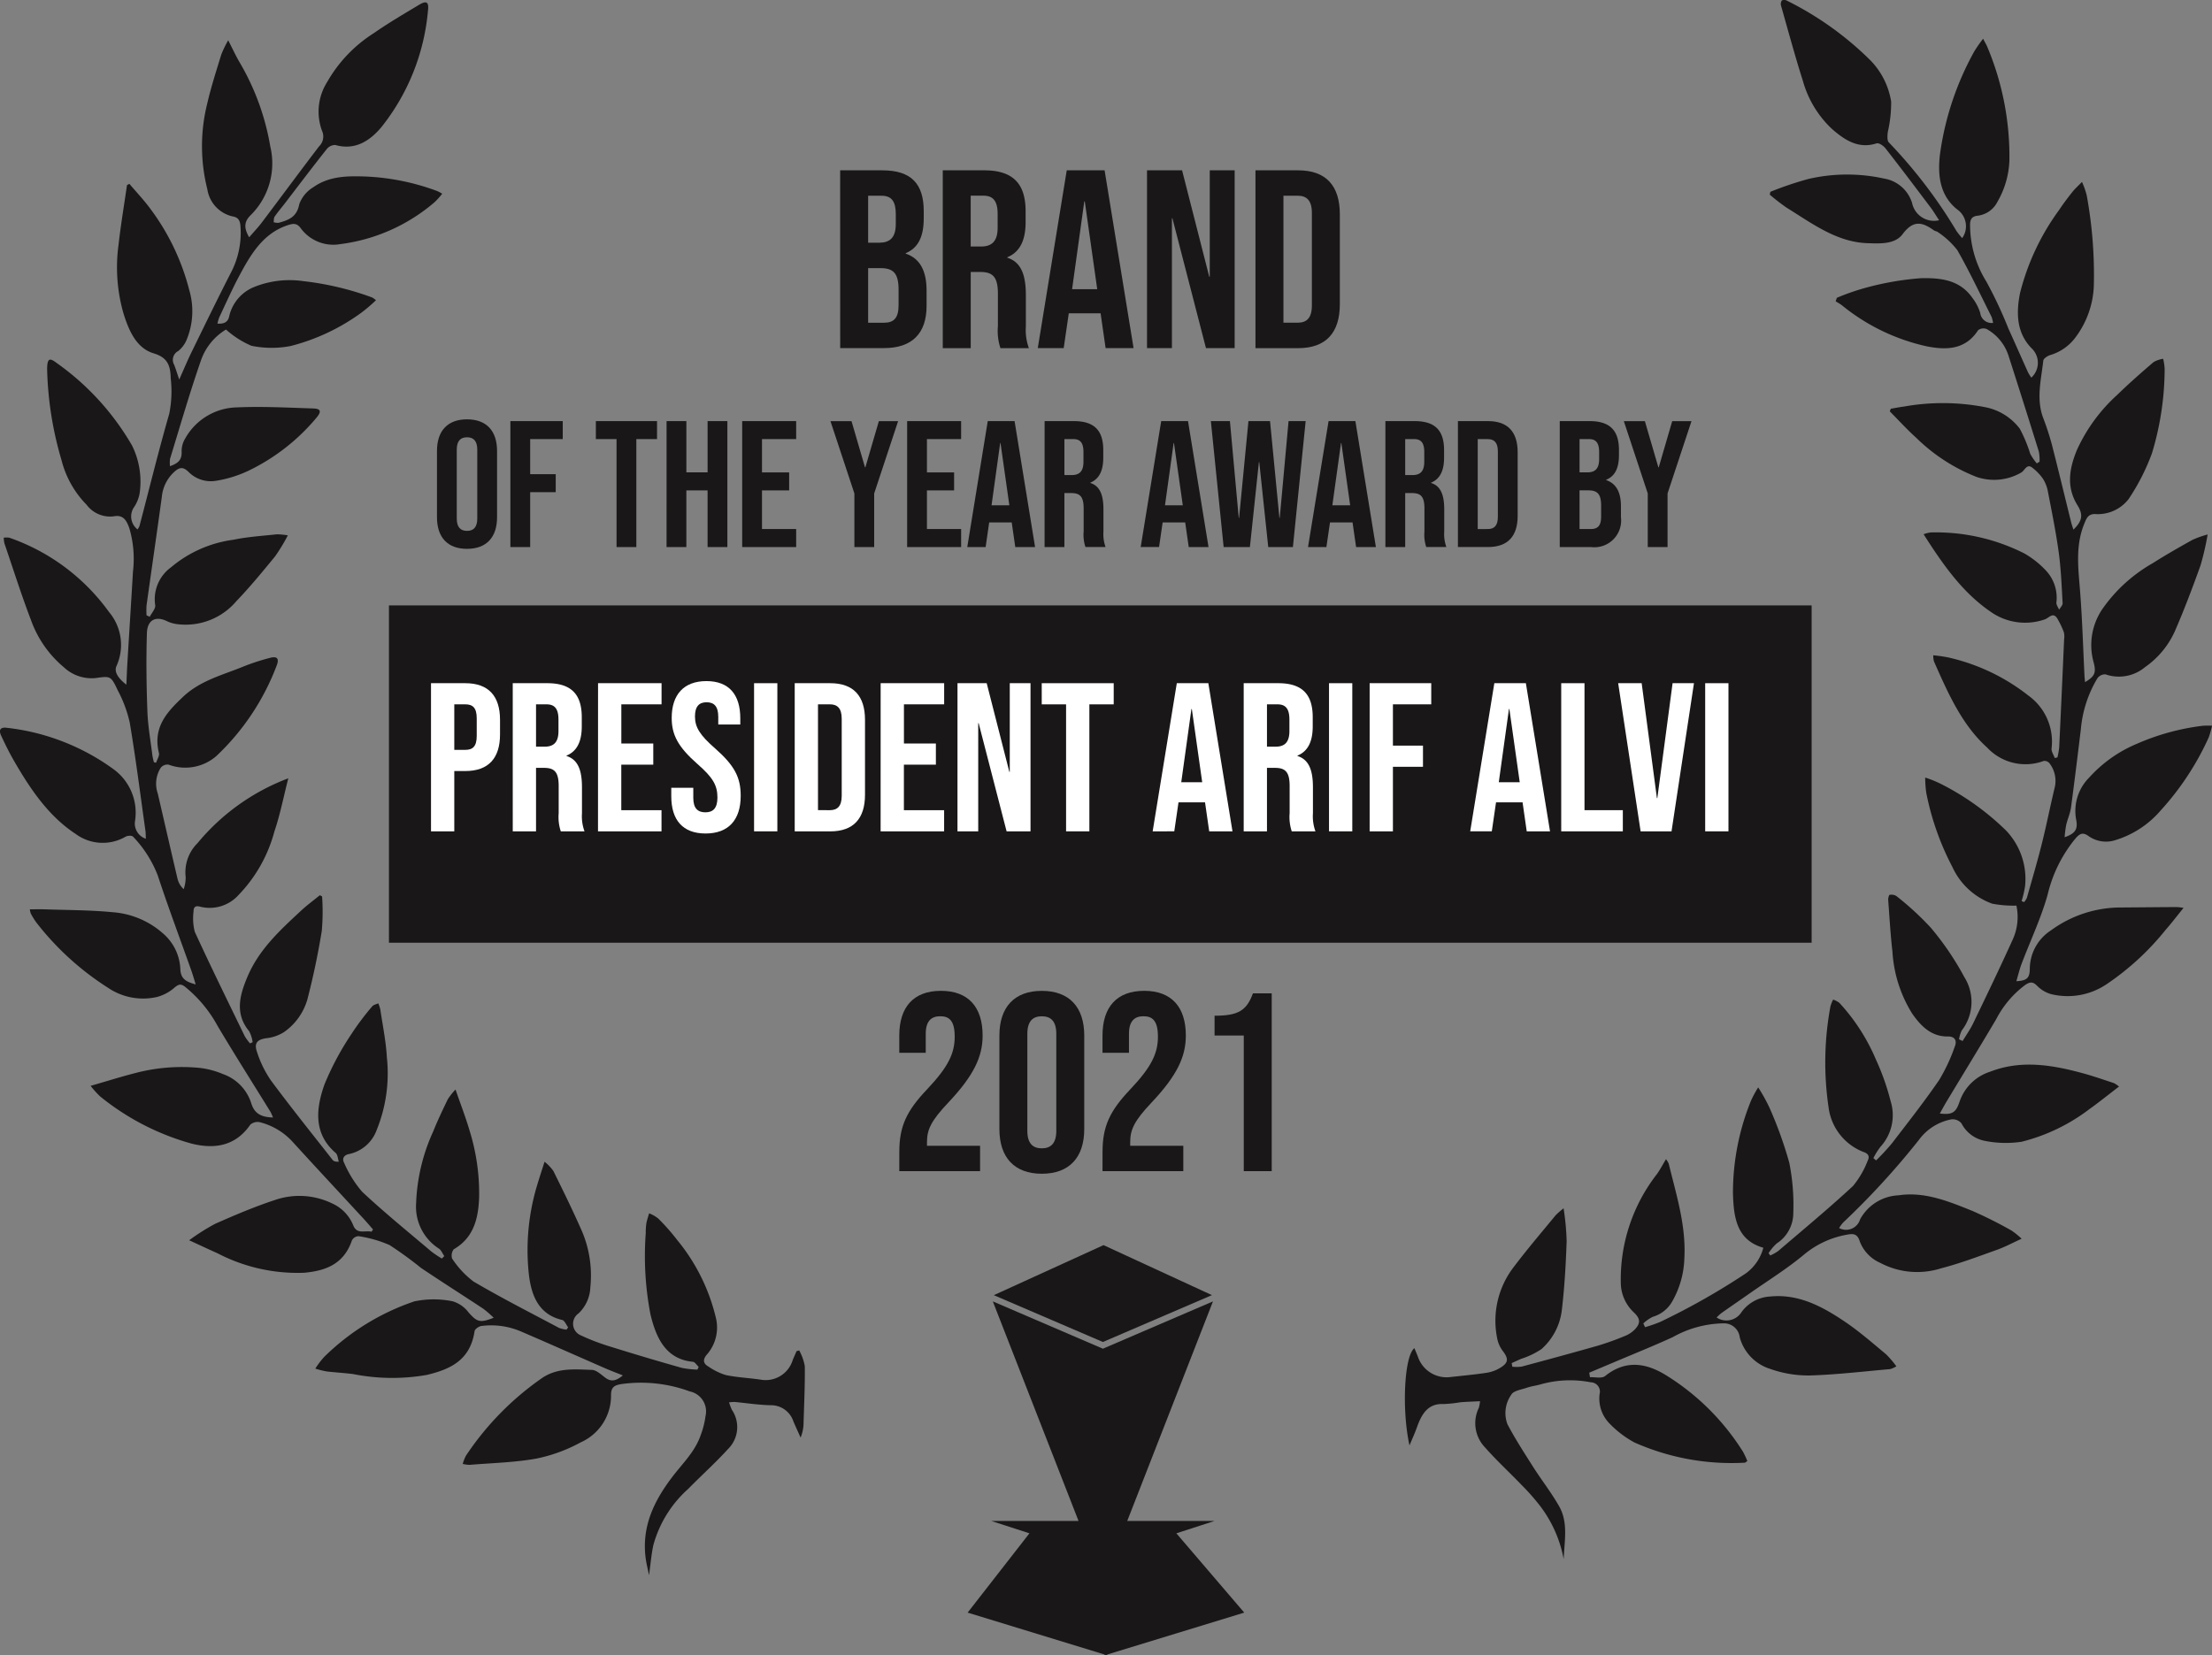 <svg xmlns="http://www.w3.org/2000/svg" width="208.983" height="156.417" viewBox="0 0 208.983 156.417">
  <rect x="0" y="0" width="208.983" height="156.417" fill="#808080" stroke="none"/>
  <g id="Group_1950" data-name="Group 1950" transform="translate(-454.58 -318.303)">
    <rect id="Rectangle_378" data-name="Rectangle 378" width="134.411" height="31.876" transform="translate(491.327 375.517)" fill="#191717"/>
    <g id="Group_1957" data-name="Group 1957" style="isolation: isolate">
      <path id="Path_21488" data-name="Path 21488" d="M495.3,382.867h3.24c2.2,0,3.281,1.22,3.281,3.461v1.38c0,2.24-1.081,3.461-3.281,3.461H497.5v5.7h-2.2Zm3.24,6.3c.7,0,1.08-.32,1.08-1.32v-1.661c0-1-.38-1.321-1.08-1.321H497.5v4.3Z" fill="#fff"/>
      <path id="Path_21489" data-name="Path 21489" d="M503.022,382.867h3.261c2.28,0,3.261,1.061,3.261,3.221v.86c0,1.441-.461,2.361-1.44,2.761v.04c1.1.34,1.459,1.38,1.459,2.96v2.461a4.106,4.106,0,0,0,.241,1.7h-2.241a4.309,4.309,0,0,1-.2-1.721v-2.56c0-1.3-.38-1.72-1.381-1.72h-.759v6h-2.2Zm3,6c.821,0,1.321-.359,1.321-1.48v-1.08c0-1-.34-1.441-1.12-1.441h-1v4Z" fill="#fff"/>
      <path id="Path_21490" data-name="Path 21490" d="M511.082,382.867h6v2h-3.8v3.7H516.3v2h-3.022v4.3h3.8v2h-6Z" fill="#fff"/>
      <path id="Path_21491" data-name="Path 21491" d="M518,393.55v-.8h2.08v.96c0,1,.44,1.36,1.141,1.36s1.14-.359,1.14-1.4c0-1.16-.44-1.9-1.881-3.16-1.84-1.62-2.44-2.761-2.44-4.362,0-2.2,1.14-3.48,3.28-3.48s3.2,1.28,3.2,3.521v.58h-2.081v-.72c0-1-.4-1.38-1.1-1.38s-1.1.38-1.1,1.34c0,1.02.46,1.761,1.9,3.02,1.84,1.62,2.42,2.741,2.42,4.482,0,2.28-1.16,3.56-3.321,3.56S518,395.79,518,393.55Z" fill="#fff"/>
      <path id="Path_21492" data-name="Path 21492" d="M525.822,382.867h2.2v14h-2.2Z" fill="#fff"/>
      <path id="Path_21493" data-name="Path 21493" d="M529.662,382.867h3.36c2.2,0,3.281,1.22,3.281,3.461v7.081c0,2.24-1.08,3.461-3.281,3.461h-3.36Zm3.32,12c.7,0,1.121-.36,1.121-1.36v-7.282c0-1-.42-1.361-1.121-1.361h-1.12v10Z" fill="#fff"/>
      <path id="Path_21494" data-name="Path 21494" d="M537.781,382.867h6v2h-3.8v3.7H543v2h-3.022v4.3h3.8v2h-6Z" fill="#fff"/>
      <path id="Path_21495" data-name="Path 21495" d="M545.041,382.867H547.8l2.14,8.382h.04v-8.382h1.96v14h-2.26l-2.64-10.223H547V396.87h-1.961Z" fill="#fff"/>
      <path id="Path_21496" data-name="Path 21496" d="M555.3,384.867H553v-2h6.8v2h-2.3v12h-2.2Z" fill="#fff"/>
      <path id="Path_21497" data-name="Path 21497" d="M565.761,382.867h2.98l2.281,14h-2.2l-.4-2.78v.04h-2.5l-.4,2.74H563.48Zm2.4,9.362-.979-6.921h-.04l-.961,6.921Z" fill="#fff"/>
      <path id="Path_21498" data-name="Path 21498" d="M572.08,382.867h3.261c2.28,0,3.261,1.061,3.261,3.221v.86c0,1.441-.46,2.361-1.441,2.761v.04c1.1.34,1.461,1.38,1.461,2.96v2.461a4.14,4.14,0,0,0,.239,1.7h-2.24a4.309,4.309,0,0,1-.2-1.721v-2.56c0-1.3-.38-1.72-1.38-1.72h-.761v6h-2.2Zm3,6c.82,0,1.32-.359,1.32-1.48v-1.08c0-1-.339-1.441-1.12-1.441h-1v4Z" fill="#fff"/>
      <path id="Path_21499" data-name="Path 21499" d="M580.141,382.867h2.2v14h-2.2Z" fill="#fff"/>
      <path id="Path_21500" data-name="Path 21500" d="M583.98,382.867H589.8v2h-3.621v3.9h2.84v2h-2.84v6.1h-2.2Z" fill="#fff"/>
      <path id="Path_21501" data-name="Path 21501" d="M595.76,382.867h2.98l2.281,14h-2.2l-.4-2.78v.04h-2.5l-.4,2.74h-2.041Zm2.4,9.362-.979-6.921h-.04l-.961,6.921Z" fill="#fff"/>
      <path id="Path_21502" data-name="Path 21502" d="M602.079,382.867h2.2v12H607.9v2h-5.821Z" fill="#fff"/>
      <path id="Path_21503" data-name="Path 21503" d="M607.46,382.867h2.22l1.44,10.862h.04l1.441-10.862h2.02l-2.12,14H609.58Z" fill="#fff"/>
      <path id="Path_21504" data-name="Path 21504" d="M615.68,382.867h2.2v14h-2.2Z" fill="#fff"/>
    </g>
    <path id="Path_5724" data-name="Path 5724" d="M639.991,416.7c.338-.562.725-1.1,1.009-1.691,1.253-2.6,2.506-5.2,3.7-7.837a5.135,5.135,0,0,0,.385-3.286,10.889,10.889,0,0,1-2.286-.182,6.6,6.6,0,0,1-3.757-3.457,25.691,25.691,0,0,1-2.476-7.035,10.971,10.971,0,0,1-.1-1.426,10.47,10.47,0,0,1,1.39.552,24.7,24.7,0,0,1,6.246,4.449,6.616,6.616,0,0,1,1.8,5.26,9.3,9.3,0,0,1-.329,1.409l.233.1a1.546,1.546,0,0,0,.267-.4c.485-1.717.992-3.428,1.424-5.16.44-1.76.789-3.549,1.217-5.313a2.72,2.72,0,0,0-.507-2.249.6.6,0,0,0-.552-.216,4.95,4.95,0,0,1-5.337-1.27c-2.4-2.162-3.708-5.174-5.027-8.149a2.218,2.218,0,0,1-.062-.569,14.042,14.042,0,0,1,1.4.2,18.968,18.968,0,0,1,7.59,3.609,5.358,5.358,0,0,1,2.187,4.99c-.034.284.19.6.3.909l.254-.058a7.191,7.191,0,0,0,.167-.956q.244-5.1.464-10.2a1.794,1.794,0,0,0-.021-.661,7.958,7.958,0,0,0-.622-1.309c-.415-.663-.8-.032-1.191.086a5.648,5.648,0,0,1-5.13-.74c-2.662-1.828-4.488-4.45-6.312-7.31a3.1,3.1,0,0,1,.669-.169,18.5,18.5,0,0,1,8.854,1.986,8.7,8.7,0,0,1,2.029,1.608,3.75,3.75,0,0,1,.994,3.03c-.017.216.167.453.257.68.115-.207.344-.421.333-.62-.092-1.6-.152-3.2-.365-4.775-.265-1.942-.656-3.864-1.029-5.786a3.39,3.39,0,0,0-.473-1.21,4.812,4.812,0,0,0-.986-1.024c-.541-.443-.725.274-1.073.458a5.112,5.112,0,0,1-4.221.4,16.92,16.92,0,0,1-5.683-3.691c-.872-.783-1.67-1.664-2.5-2.5.03-.083.062-.165.094-.246.413-.07.819-.154,1.232-.205a20.939,20.939,0,0,1,7.7.06,5.369,5.369,0,0,1,3.256,2.031,13.66,13.66,0,0,1,.99,2.378,5.6,5.6,0,0,0,.616.9l.261-.159a4.022,4.022,0,0,0-.064-.949q-1.418-4.562-2.878-9.1a4.438,4.438,0,0,0-2.046-2.485.806.806,0,0,0-.821.113c-1.231,1.909-3.1,1.85-4.8,1.527a19.2,19.2,0,0,1-8.052-3.88c-.188-.145-.4-.257-.6-.385.036-.111.073-.219.111-.331a21.814,21.814,0,0,1,2.555-.9,27.5,27.5,0,0,1,5.416-.954c1.732-.028,3.616.1,4.839,1.87a4.54,4.54,0,0,1,.737,1.419,1.077,1.077,0,0,0,1.2.938l.013,0a3.036,3.036,0,0,0-.141-.569c-1.063-2.115-2.072-4.263-3.237-6.31a7.836,7.836,0,0,0-1.82-1.689c-.113-.1-.3-.1-.421-.2-1.075-.761-1.916-.979-2.931.381-.727.975-2.151.892-3.323.851-2.923-.1-5.239-1.877-7.65-3.365a19.529,19.529,0,0,1-1.575-1.221l.056-.265a31.831,31.831,0,0,1,3.62-1.223,16.213,16.213,0,0,1,7.086-.038,3.341,3.341,0,0,1,2.683,2.309,2.113,2.113,0,0,0,2.492,1.65l.063-.014c-.3-.449-.535-.851-.813-1.219-1.407-1.867-2.812-3.733-4.251-5.572-.2-.252-.629-.547-.855-.472-1.7.547-3-.31-4.208-1.368a9.849,9.849,0,0,1-2.741-4.531c-.746-2.346-1.39-4.734-2.065-7.107a.613.613,0,0,1,.073-.5.526.526,0,0,1,.485.021,30.279,30.279,0,0,1,7.9,5.653,7.213,7.213,0,0,1,1.944,3.883,12.465,12.465,0,0,1-.323,2.9c-.032.319-.069.789.1.954a46.348,46.348,0,0,1,6.387,8.365,7.294,7.294,0,0,0,.545.682,1.935,1.935,0,0,0-.336-2.609c-1.786-1.321-2-3.329-1.758-5.333a27.726,27.726,0,0,1,3.237-9.7,12.553,12.553,0,0,1,.836-1.2c.184.364.312.562.4.783a26.7,26.7,0,0,1,2.083,10.716,8.382,8.382,0,0,1-1.129,3.909,2.416,2.416,0,0,1-1.858,1.315c-.535.056-.74.312-.729.913a10.164,10.164,0,0,0,1.531,5.3,39.873,39.873,0,0,1,2.081,4.43c.631,1.392,1.246,2.793,1.875,4.185a4.783,4.783,0,0,0,.3.477,1.893,1.893,0,0,0,.126-2.674q-.06-.066-.126-.126c-1.42-1.48-1.43-3.357-1.067-5.189a22.587,22.587,0,0,1,3.7-7.864c.383-.586.81-1.142,1.242-1.689.237-.3.528-.558.911-.954a7.324,7.324,0,0,1,.449,1.276,41.575,41.575,0,0,1,.669,8.576,8.657,8.657,0,0,1-1.706,4.807,4.592,4.592,0,0,1-2.4,1.7c-.259.075-.646.325-.667.532-.2,1.8-.684,3.6-.015,5.4a25.868,25.868,0,0,1,.817,2.5c.629,2.446,1.217,4.9,1.824,7.355.058.233.141.46.22.714.84-.813.945-1.4.385-2.3-1.08-1.732-.77-3.489-.058-5.217a15.854,15.854,0,0,1,3.829-5.234c1.1-1.073,2.254-2.083,3.415-3.081a2.608,2.608,0,0,1,.907-.312,5.334,5.334,0,0,1,.141.939,27.677,27.677,0,0,1-1.2,7.992,20.34,20.34,0,0,1-2.2,4.319,3.679,3.679,0,0,1-3.229,1.417c-.614.03-.753.4-.964.92-.879,2.142-.549,4.325-.385,6.534.2,2.619.276,5.249.406,7.873.011.18.034.359.051.562.964-.567,1.063-.932.8-1.916a6.052,6.052,0,0,1,.907-5.091,14.574,14.574,0,0,1,4.67-4.223c1.234-.783,2.5-1.505,3.774-2.217a9.444,9.444,0,0,1,1.432-.507,25.945,25.945,0,0,1-.674,2.929c-.74,2.063-1.514,4.114-2.38,6.115a8.267,8.267,0,0,1-2.872,3.5,3.838,3.838,0,0,1-3.714.676.883.883,0,0,0-.774.368,11.221,11.221,0,0,0-1.563,4.809c-.3,2.465-.6,4.933-.93,7.394-.079.567-.327,1.1-.46,1.668a11.492,11.492,0,0,0-.145,1.153c1.048-.361,1.272-.789,1.082-1.711a4.464,4.464,0,0,1,1.232-3.921,12.6,12.6,0,0,1,4.516-3.2,21.994,21.994,0,0,1,6.209-1.7,6.972,6.972,0,0,1,.891-.006,9.325,9.325,0,0,1-.314,1.1,26.309,26.309,0,0,1-4.565,6.932,9.133,9.133,0,0,1-4.214,2.765,2.85,2.85,0,0,1-2.576-.37c-.511-.361-.791-.274-1.212.2a13.06,13.06,0,0,0-2.653,5.333c-.627,2.241-1.634,4.353-2.457,6.528-.2.522-.325,1.073-.5,1.657,1.026-.06,1.264-.308,1.272-1.2a4.362,4.362,0,0,1,2.014-3.616,11.173,11.173,0,0,1,6.656-2.153c1.736-.013,3.474-.03,5.213-.04a6.323,6.323,0,0,1,.642.077c-.637.785-1.146,1.458-1.7,2.085a25.142,25.142,0,0,1-5.529,5.1,6.574,6.574,0,0,1-5.3.962,2.992,2.992,0,0,1-1.307-.785c-.417-.425-.7-.361-1.131-.073a9.427,9.427,0,0,0-2.724,3.214c-1.542,2.611-3.124,5.191-4.689,7.785-.216.359-.413.731-.646,1.146,1.2.145,1.529-.1,1.879-1.159a4.478,4.478,0,0,1,2.867-2.79c2.9-1.131,5.8-.656,8.679.12,1.018.274,2.014.624,3.015.952a2.789,2.789,0,0,1,.492.327c-.986.753-1.875,1.473-2.8,2.134a17.641,17.641,0,0,1-6.4,3.083,10.07,10.07,0,0,1-3.56-.1,3.141,3.141,0,0,1-2.13-1.642,1.092,1.092,0,0,0-.947-.374,4.948,4.948,0,0,0-3.06,1.926,73.238,73.238,0,0,1-7.178,7.834,3.987,3.987,0,0,0-.374.511,1.38,1.38,0,0,0,1.872-.552,1.332,1.332,0,0,0,.11-.265,4.354,4.354,0,0,1,3.635-2.275c2.48-.37,4.751.58,7,1.484a40.374,40.374,0,0,1,3.678,1.849,7.457,7.457,0,0,1,.949.77c-.872.4-1.589.783-2.341,1.052-1.741.62-3.475,1.281-5.251,1.738a7.447,7.447,0,0,1-5.745-.5,3.638,3.638,0,0,1-1.946-2.018c-.22-.735-.607-.77-1.157-.665a8.649,8.649,0,0,0-4.1,1.877c-1.631,1.362-3.44,2.48-5.177,3.7-.877.616-1.764,1.219-2.639,1.837a4.707,4.707,0,0,0-.46.421,1.675,1.675,0,0,0,2.324-.463l.024-.037a3.58,3.58,0,0,1,2.716-1.482c2.718-.269,4.995.977,7.176,2.463,1.313.9,2.529,1.965,3.765,2.991a9.518,9.518,0,0,1,.979,1.144,2.5,2.5,0,0,1-.588.263c-2.523.22-5.044.524-7.567.6a10.739,10.739,0,0,1-3.767-.62,4.314,4.314,0,0,1-2.874-2.976,1.493,1.493,0,0,0-1.554-1.328,10.086,10.086,0,0,0-4.772,1.3c-1.852.849-3.74,1.606-5.613,2.4-.761.323-1.522.641-2.284.962.023.143.047.287.073.43.483-.028,1.106.145,1.43-.113,1.986-1.6,3.975-1.212,5.876,0a22.635,22.635,0,0,1,7.152,7.159,8.325,8.325,0,0,1,.408.872c-.128.083-.188.158-.252.158a22.621,22.621,0,0,1-10.415-1.911,9.62,9.62,0,0,1-2.414-1.854,3.369,3.369,0,0,1-.875-2.739.875.875,0,0,0-.632-1.065.863.863,0,0,0-.2-.028,10.255,10.255,0,0,0-4.787.207c-.419.116-.855.167-1.268.31-.517.18-1.262.272-1.469.669A3,3,0,0,0,597,452.9c.74,1.407,1.608,2.737,2.455,4.075.8,1.249,1.713,2.414,2.44,3.7.866,1.542.479,3.28.417,4.971a11.857,11.857,0,0,0-2.185-4.971,20.673,20.673,0,0,0-1.788-2.033c-1.14-1.189-2.354-2.3-3.445-3.539a3.306,3.306,0,0,1-.6-3.753,3.532,3.532,0,0,0,.115-.629c-.661.034-1.262.051-1.858.1a12.264,12.264,0,0,1-1.6.169c-1.467-.071-2.059.947-2.506,2.207-.19.53-.425,1.044-.7,1.7-.742-3.336-.5-8.452.462-9.188.118.282.229.543.333.808a2.856,2.856,0,0,0,3.008,1.929c1.167-.133,2.341-.235,3.5-.413a3.5,3.5,0,0,0,1.291-.481c.772-.475.77-.859.212-1.589a2.859,2.859,0,0,1-.52-1.174,8.317,8.317,0,0,1,1.576-6.767c1.26-1.67,2.617-3.254,3.941-4.867a7.3,7.3,0,0,1,.755-.661,24.222,24.222,0,0,1,.289,3.1c-.075,2.151-.195,4.308-.447,6.445a5.845,5.845,0,0,1-1.937,3.763,7.665,7.665,0,0,1-1.922.917l-.887.4c.019.116.041.227.06.342a3.528,3.528,0,0,0,.889-.011c2.4-.642,4.8-1.294,7.2-1.978a25.933,25.933,0,0,0,2.547-.915,2.682,2.682,0,0,0,.96-.639c.556-.609.481-1.022-.116-1.591a3.882,3.882,0,0,1-1.229-2.681,16.19,16.19,0,0,1,3.413-10.389c.3-.421.543-.89.855-1.407a1.965,1.965,0,0,1,.259.425c.71,2.94,1.648,5.835,1.475,8.946a8.718,8.718,0,0,1-1.11,4.009,3.1,3.1,0,0,1-1.854,1.51,3.5,3.5,0,0,0-.913.633c.056.118.109.235.165.353a13.491,13.491,0,0,0,1.437-.5,66.154,66.154,0,0,0,8.072-4.576,4.352,4.352,0,0,0,1.666-2.431c-2.527-.721-2.807-2.874-2.87-5.151a23.12,23.12,0,0,1,1.721-8.786,10.85,10.85,0,0,1,.663-1.217A16.5,16.5,0,0,1,621.762,423a38.292,38.292,0,0,1,1.86,5.17,20.307,20.307,0,0,1,.383,4.757,3.42,3.42,0,0,1-1.567,2.886,4.389,4.389,0,0,0-.77.922l.165.214a4.2,4.2,0,0,0,.755-.428c2.365-2.025,4.764-4.011,7.054-6.134a8.527,8.527,0,0,0,1.4-2.414c.225-.449-.024-.688-.447-.821a5.23,5.23,0,0,1-3.263-4.249,29.023,29.023,0,0,1,.182-9.492,3.32,3.32,0,0,1,.257-.644,2.052,2.052,0,0,1,.588.312,18.493,18.493,0,0,1,3.451,5.352,22.726,22.726,0,0,1,1.392,3.941,4.42,4.42,0,0,1-.956,4.3,6.547,6.547,0,0,0-.674,1.075c.083.073.169.147.254.22a21.525,21.525,0,0,0,1.477-1.589c1.522-1.98,3.064-3.945,4.482-6.008a16.7,16.7,0,0,0,1.475-3.156c.242-.588-.015-.971-.635-.96-1.557.023-2.544-.943-3.408-2.194a12.491,12.491,0,0,1-1.845-5.827c-.186-1.619-.278-3.248-.4-4.877-.013-.165.07-.479.132-.485a.889.889,0,0,1,.639.111,27.568,27.568,0,0,1,3.261,3,27.229,27.229,0,0,1,3.162,4.663,4.408,4.408,0,0,1-.237,5.029,2.713,2.713,0,0,0-.265.847c.113.056.225.109.338.16" fill="#191717"/>
    <path id="Path_5725" data-name="Path 5725" d="M468.707,376.629c.188-.383.594-.81.535-1.142a3.732,3.732,0,0,1,1.5-3.575,11.468,11.468,0,0,1,5.891-2.6c1.349-.284,2.735-.365,4.107-.515a6.5,6.5,0,0,1,1.033.1,17.187,17.187,0,0,1-1.2,1.98c-1.185,1.448-2.378,2.9-3.663,4.24a6.281,6.281,0,0,1-5.425,2.187,3.331,3.331,0,0,1-1.1-.282c-1.069-.541-1.888-.165-1.927,1.125-.075,2.459-.045,4.926.047,7.385.051,1.4.306,2.8.477,4.2q.056.309.141.609l.207.041c.094-.308.329-.654.265-.915-.6-2.465.793-3.9,2.266-5.3,1.648-1.565,3.763-2.07,5.737-2.884a20.6,20.6,0,0,1,2.493-.81c.684-.182.892.075.616.757a22.815,22.815,0,0,1-5.7,8.533,4.481,4.481,0,0,1-4.5.8.832.832,0,0,0-.731.281,2.813,2.813,0,0,0-.291,2.448c.629,2.7,1.242,5.408,1.879,8.106a1.965,1.965,0,0,0,.571.934,3.443,3.443,0,0,0,.188-1.138,3.878,3.878,0,0,1,1.123-3.216,20.512,20.512,0,0,1,8.572-6.122c-.466,1.826-.783,3.468-1.315,5.025A13.7,13.7,0,0,1,477.1,402.9a3.66,3.66,0,0,1-3.614,1.086c-.383-.109-.622-.013-.618.44a5.16,5.16,0,0,0,.111,1.929c1.523,3.318,3.133,6.588,4.723,9.87a4.631,4.631,0,0,0,.5.682c.081-.036.163-.075.246-.111a3.1,3.1,0,0,0-.325-1.033c-1.379-1.664-.892-3.415-.182-5.112,1.1-2.626,3.1-4.437,5.057-6.263.571-.531,1.2-.992,1.8-1.484.071.038.141.077.212.117a20.5,20.5,0,0,1-.03,3.268c-.355,2.169-.806,4.331-1.358,6.455a5.669,5.669,0,0,1-2.217,3.1,3.918,3.918,0,0,1-1.7.578c-.81.126-1.144.449-.842,1.3a10.2,10.2,0,0,0,1.323,2.7c1.886,2.544,3.864,5.006,5.814,7.492.1.128.278.191.59.172-.092-.279-.107-.662-.289-.819-2.136-1.832-1.871-4.216-1.058-6.5a26.882,26.882,0,0,1,2.519-4.715,24.946,24.946,0,0,1,1.98-2.639c.124-.16.383-.2.579-.291a3.614,3.614,0,0,1,.193.594c.222,1.505.532,3,.616,4.516a14.216,14.216,0,0,1-.973,6.885,3.545,3.545,0,0,1-2.581,2.242c-.47.086-.729.4-.468.873a10.656,10.656,0,0,0,1.689,2.7c2.106,1.969,4.338,3.779,6.53,5.638a9.741,9.741,0,0,0,1,.67c.075-.079.15-.154.227-.233-.169-.242-.289-.569-.509-.708a4.7,4.7,0,0,1-2.151-4.287,17.806,17.806,0,0,1,1.614-6.784c.413-1.037.9-2.044,1.381-3.047a6.352,6.352,0,0,1,.727-.915c.492,1.43.967,2.643,1.33,3.889a19.957,19.957,0,0,1,.9,6.282c-.068,2.089-.554,3.864-2.4,4.928a.981.981,0,0,0-.154.872,8.677,8.677,0,0,0,2.027,2.177c2.643,1.554,5.373,2.94,8.076,4.379a2.784,2.784,0,0,0,.708.165c.053-.07.1-.141.154-.214-.184-.244-.338-.65-.562-.7-2.356-.552-3-2.521-3.188-4.7a21.211,21.211,0,0,1,.7-7.625c.233-.819.5-1.621.821-2.626a4.193,4.193,0,0,1,.83.868c.877,1.771,1.751,3.549,2.555,5.362a10.719,10.719,0,0,1,.939,5.645,3.572,3.572,0,0,1-1.116,2.459,1.186,1.186,0,0,0,.22,2.073,21.018,21.018,0,0,0,2.814,1.071q3.348,1.047,6.722,2a8.676,8.676,0,0,0,1.482.164c.038-.087.075-.172.113-.261-.182-.164-.349-.458-.541-.477-2.532-.244-3.46-2.193-4.009-4.466a29.117,29.117,0,0,1-.449-7.683,6.444,6.444,0,0,1,.054-.911c.058-.329.175-.651.265-.973a3.442,3.442,0,0,1,.849.481,19.917,19.917,0,0,1,1.8,2.039,18.161,18.161,0,0,1,3.646,7.308,3.876,3.876,0,0,1-.8,3.477c-.417.466-.445.864.107,1.178a6.083,6.083,0,0,0,1.627.8c1.076.229,2.185.272,3.273.432a2.674,2.674,0,0,0,3.073-1.875c.118-.272.237-.543.355-.813l.248-.07a4.9,4.9,0,0,1,.53,1.486c.023,1.766-.062,3.534-.115,5.3a3.78,3.78,0,0,1-.28,1.452c-.229-.513-.468-1.021-.686-1.539a2.218,2.218,0,0,0-2.166-1.518c-1.12-.028-2.234-.2-3.353-.308a3.854,3.854,0,0,0-.558.037,6.284,6.284,0,0,0,.265.7,2.9,2.9,0,0,1-.359,3.708c-1.2,1.321-2.523,2.5-3.768,3.774a11.006,11.006,0,0,0-3.286,5.3c-.192.877-.263,1.789-.41,2.854-.116-.571-.229-1.021-.3-1.479-.449-3.083.774-5.54,2.5-7.815.969-1.279,2.162-2.386,2.7-4a7.884,7.884,0,0,0,.436-1.747,1.927,1.927,0,0,0-1.432-2.318l-.058-.013a13.331,13.331,0,0,0-6.492-.688c-.612.113-.947.265-.945,1.058a4.813,4.813,0,0,1-2.861,4.443,14.9,14.9,0,0,1-4.187,1.535c-2.083.374-4.212.417-6.325.594a3.513,3.513,0,0,1-.637-.088,3.777,3.777,0,0,1,.3-.772,27.347,27.347,0,0,1,7.274-7.4c1.458-.936,3.062-.765,4.631-.714.449.015.9.481,1.321.778.535.368.994.246,1.6-.257-.624-.252-1.135-.441-1.636-.659-2.654-1.159-5.3-2.339-7.961-3.483a7.136,7.136,0,0,0-3.765-.53c-.235.03-.616.288-.646.49-.415,2.8-2.371,3.62-4.522,4.137a18.944,18.944,0,0,1-6.945-.081c-.834-.107-1.676-.154-2.515-.25a9.345,9.345,0,0,1-1.067-.267,8.345,8.345,0,0,1,.836-1.1,22.309,22.309,0,0,1,8.523-5.254,8.919,8.919,0,0,1,3.624-.006,2.933,2.933,0,0,1,1.5,1.054c.8.894,1.052,1.016,2.371.5a10.221,10.221,0,0,0-.962-.838c-1.961-1.3-3.947-2.555-5.9-3.87a35.869,35.869,0,0,0-2.978-2.164,11.6,11.6,0,0,0-2.932-.838.739.739,0,0,0-.62.4c-.78,2.294-2.568,2.88-4.516,3.058a16.355,16.355,0,0,1-8.181-1.841c-.84-.374-1.674-.768-2.681-1.23a20.2,20.2,0,0,1,2.45-1.552c1.841-.817,3.7-1.608,5.6-2.234a7.086,7.086,0,0,1,5.472.312,3.831,3.831,0,0,1,1.986,2.078c.357.877,1.135.434,1.723.59.047-.073.092-.145.141-.216-.263-.3-.522-.6-.789-.9-2.258-2.446-4.527-4.877-6.769-7.338a6.292,6.292,0,0,0-3.1-1.888,1.037,1.037,0,0,0-.936.222c-1.439,2.093-3.468,2.3-5.519,1.8a23.756,23.756,0,0,1-8.668-4.466,8.719,8.719,0,0,1-.9-1c1.537-.442,2.852-.859,4.184-1.2a17.284,17.284,0,0,1,6.164-.492,8.067,8.067,0,0,1,2.151.577,4.294,4.294,0,0,1,2.679,2.769c.323,1.046,1.052,1.311,2.059,1.334-.113-.242-.171-.409-.259-.554-1.659-2.692-3.353-5.356-4.969-8.074a12.345,12.345,0,0,0-3.1-3.733c-.393-.3-.6-.229-.977.081a4.1,4.1,0,0,1-1.661.892,5.9,5.9,0,0,1-4.642-.879A26.666,26.666,0,0,1,458,405.464a7.217,7.217,0,0,1-.509-.827,1.657,1.657,0,0,1-.09-.4c.492,0,.937-.013,1.379,0,2.168.077,4.343.064,6.5.278a8.044,8.044,0,0,1,4.768,2.061,4.672,4.672,0,0,1,1.569,3.308c.039.941.549,1.2,1.452,1.45-.169-.543-.28-.941-.417-1.323-1.061-2.992-2.177-5.963-3.169-8.98a11.1,11.1,0,0,0-2.324-3.654c-.113-.135-.528-.115-.723,0a4.3,4.3,0,0,1-4.725-.278c-2.523-1.655-4.249-4.193-5.79-6.864-.449-.772-.845-1.582-1.225-2.395-.27-.573-.064-.838.53-.757a21.114,21.114,0,0,1,10.062,3.9,5.073,5.073,0,0,1,2.053,4.875,1.515,1.515,0,0,0,1.02,1.71c-.017-.318-.011-.532-.038-.737-.481-3.417-.913-6.844-1.486-10.244a12.046,12.046,0,0,0-1.131-3.043c-.646-1.373-.689-1.36-2.072-1.165a3.82,3.82,0,0,1-3-1,10.341,10.341,0,0,1-3.117-4.452c-.917-2.395-1.691-4.856-2.523-7.289a2.766,2.766,0,0,1-.06-.522,1.74,1.74,0,0,1,.539.006,19.483,19.483,0,0,1,9.4,7.009,4.834,4.834,0,0,1,.714,5.11c-.239.517.1,1.12.932,1.768.034-.723.056-1.36.094-2,.175-2.9.359-5.79.53-8.69a10.248,10.248,0,0,0-.344-4.1c-.272-.763-.584-1.3-1.5-1.118a2.78,2.78,0,0,1-2.54-1.1,9.226,9.226,0,0,1-2.363-4.2,32.823,32.823,0,0,1-1.364-8.647c.017-.926.2-1.088.864-.575a24.64,24.64,0,0,1,7.167,7.843,7.7,7.7,0,0,1,.708,4.507,3.4,3.4,0,0,1-.556,1.345,1.55,1.55,0,0,0,.359,2.061,1.423,1.423,0,0,0,.186-.329c.932-3.539,1.8-7.094,2.81-10.6a10.648,10.648,0,0,0,.139-3.351c-.023-1.251-.327-1.974-1.616-2.362-1.627-.49-2.343-2.147-2.848-3.776a15.774,15.774,0,0,1-.466-6.479c.214-1.89.528-3.763.8-5.643.075-.041.152-.079.227-.116.671.793,1.394,1.55,2.012,2.4a21.831,21.831,0,0,1,3.639,7.623,7.051,7.051,0,0,1-.212,4.629,2.718,2.718,0,0,1-.823,1.144.935.935,0,0,0-.412,1.257l.023.043c.145.368.261.753.481,1.394.443-.994.763-1.764,1.125-2.508,1.253-2.566,2.5-5.136,3.8-7.674a8.1,8.1,0,0,0,.859-4.31c-.032-.535-.224-.834-.7-.915a3.1,3.1,0,0,1-2.429-2.577,16.613,16.613,0,0,1,0-8.134c.359-1.55.853-3.07,1.317-4.591a10.231,10.231,0,0,1,.654-1.349c.415.81.727,1.488,1.1,2.121a23.247,23.247,0,0,1,2.874,7.907,6.881,6.881,0,0,1-1.854,6.5c-.622.61-.656,1.2-.139,2.089.41-.479.825-.911,1.187-1.388,1.809-2.395,3.592-4.815,5.412-7.2a1.292,1.292,0,0,0,.284-1.475,5.229,5.229,0,0,1,.479-4.6,13.183,13.183,0,0,1,4.426-4.636c1.373-.962,2.818-1.8,4.247-2.662.731-.44.966-.289.853.586a20.528,20.528,0,0,1-4.43,11.007c-1.142,1.339-2.523,2.151-4.321,1.646a1.018,1.018,0,0,0-.819.4c-1.347,1.7-2.66,3.436-3.981,5.161-.312.4-.643.787-.932,1.21-.09.126-.066.349-.094.526a1.3,1.3,0,0,0,.487.054c.892-.259,1.7-.5,1.937-1.766a3.122,3.122,0,0,1,1.332-1.6c1.507-1.065,3.241-1.065,4.967-1.005a21.984,21.984,0,0,1,6.739,1.375,4.8,4.8,0,0,1,.464.248,6.3,6.3,0,0,1-.748.825,16.952,16.952,0,0,1-8.878,3.939,3.82,3.82,0,0,1-3.725-1.482c-.393-.547-.736-.474-1.3-.286-2.281.772-3.445,2.743-4.535,4.792-.676,1.268-1.262,2.594-1.88,3.9a4.125,4.125,0,0,0-.169.586c.577.047.992-.112,1.11-.685a3.916,3.916,0,0,1,2.335-2.763,8.968,8.968,0,0,1,4.67-.563,27.827,27.827,0,0,1,6.5,1.542,2.229,2.229,0,0,1,.363.261,14.8,14.8,0,0,1-1.411,1.2A19.528,19.528,0,0,1,482.048,351a9.448,9.448,0,0,1-3.716-.021,8.689,8.689,0,0,1-2.4-1.535,5.52,5.52,0,0,0-2.348,2.867c-1.073,3.079-1.978,6.224-2.938,9.348a2.826,2.826,0,0,0-.006.7c.7-.25,1.148-.543,1.1-1.4a2.313,2.313,0,0,1,.338-1.221,5.736,5.736,0,0,1,4.834-2.934c2.418-.109,4.847.023,7.27.1.7.024.787.281.314.854a19.2,19.2,0,0,1-6.487,5.052,11.349,11.349,0,0,1-3.071.937,2.959,2.959,0,0,1-2.562-.864c-.5-.479-.842-.443-1.364.043a3.656,3.656,0,0,0-1.144,2.337c-.468,3.419-.967,6.831-1.443,10.25a7.067,7.067,0,0,0,0,.943c.094.043.19.081.286.124" fill="#191717"/>
    <g id="Group_1958" data-name="Group 1958" style="isolation: isolate">
      <path id="Path_21505" data-name="Path 21505" d="M495.864,367.179v-6.256c0-1.9,1-2.991,2.838-2.991s2.839,1.088,2.839,2.991v6.256c0,1.9-1,2.991-2.839,2.991S495.864,369.083,495.864,367.179Zm3.808.118V360.8c0-.849-.374-1.173-.97-1.173s-.969.324-.969,1.173V367.3c0,.851.374,1.173.969,1.173S499.672,368.148,499.672,367.3Z" fill="#191717"/>
      <path id="Path_21506" data-name="Path 21506" d="M502.8,358.1h4.946v1.7H504.67v3.315h2.413v1.7H504.67V370H502.8Z" fill="#191717"/>
      <path id="Path_21507" data-name="Path 21507" d="M512.829,359.8h-1.954v-1.7h5.779v1.7H514.7V370h-1.87Z" fill="#191717"/>
      <path id="Path_21508" data-name="Path 21508" d="M517.556,358.1h1.87v4.844h2.006V358.1H523.3V370h-1.869v-5.354h-2.006V370h-1.87Z" fill="#191717"/>
      <path id="Path_21509" data-name="Path 21509" d="M524.7,358.1h5.1v1.7h-3.23v3.145h2.567v1.7h-2.567V368.3h3.23V370h-5.1Z" fill="#191717"/>
      <path id="Path_21510" data-name="Path 21510" d="M535.3,364.935l-2.261-6.833h1.989l1.275,4.368h.034l1.275-4.368h1.819l-2.261,6.833V370H535.3Z" fill="#191717"/>
      <path id="Path_21511" data-name="Path 21511" d="M540.284,358.1h5.1v1.7h-3.23v3.145h2.567v1.7h-2.567V368.3h3.23V370h-5.1Z" fill="#191717"/>
      <path id="Path_21512" data-name="Path 21512" d="M547.9,358.1h2.534L552.37,370H550.5l-.341-2.362v.033h-2.124L547.7,370h-1.734Zm2.04,7.955-.833-5.882h-.034l-.815,5.882Z" fill="#191717"/>
      <path id="Path_21513" data-name="Path 21513" d="M553.271,358.1h2.772c1.937,0,2.77.9,2.77,2.736v.731c0,1.224-.391,2.006-1.223,2.347v.033c.934.289,1.24,1.173,1.24,2.516v2.09a3.522,3.522,0,0,0,.2,1.445h-1.9a3.634,3.634,0,0,1-.17-1.461v-2.176c0-1.105-.323-1.462-1.173-1.462h-.646V370h-1.871Zm2.55,5.1c.7,0,1.122-.307,1.122-1.259v-.917c0-.851-.289-1.225-.952-1.225h-.849v3.4Z" fill="#191717"/>
      <path id="Path_21514" data-name="Path 21514" d="M564.287,358.1h2.533l1.938,11.9h-1.869l-.341-2.362v.033h-2.124l-.34,2.329H562.35Zm2.04,7.955-.833-5.882h-.034l-.815,5.882Z" fill="#191717"/>
      <path id="Path_21515" data-name="Path 21515" d="M568.979,358.1h1.8l.833,9.145h.034l.884-9.145h2.039l.885,9.145h.033l.833-9.145h1.615L576.73,370H574.4l-.849-8.023h-.034l-.85,8.023h-2.481Z" fill="#191717"/>
      <path id="Path_21516" data-name="Path 21516" d="M580.1,358.1h2.533l1.937,11.9H582.7l-.341-2.362v.033h-2.124L579.894,370h-1.735Zm2.04,7.955-.833-5.882h-.034l-.816,5.882Z" fill="#191717"/>
      <path id="Path_21517" data-name="Path 21517" d="M585.469,358.1h2.771c1.938,0,2.771.9,2.771,2.736v.731c0,1.224-.392,2.006-1.224,2.347v.033c.935.289,1.24,1.173,1.24,2.516v2.09a3.521,3.521,0,0,0,.2,1.445h-1.9a3.654,3.654,0,0,1-.17-1.461v-2.176c0-1.105-.323-1.462-1.173-1.462h-.646V370h-1.87Zm2.55,5.1c.7,0,1.122-.307,1.122-1.259v-.917c0-.851-.289-1.225-.953-1.225h-.849v3.4Z" fill="#191717"/>
      <path id="Path_21518" data-name="Path 21518" d="M592.32,358.1h2.856c1.87,0,2.788,1.036,2.788,2.94v6.018c0,1.9-.918,2.94-2.788,2.94H592.32Zm2.822,10.2c.595,0,.952-.3.952-1.155v-6.187c0-.85-.357-1.157-.952-1.157h-.952v8.5Z" fill="#191717"/>
      <path id="Path_21519" data-name="Path 21519" d="M601.941,358.1h2.823c1.937,0,2.77.9,2.77,2.736v.476c0,1.225-.374,1.989-1.207,2.329v.034c1,.34,1.395,1.224,1.395,2.482v1.02A2.53,2.53,0,0,1,604.883,370h-2.942Zm2.6,4.844c.7,0,1.121-.306,1.121-1.258v-.662c0-.851-.289-1.225-.951-1.225h-.9v3.145Zm.34,5.354c.629,0,.969-.289.969-1.173v-1.036c0-1.105-.358-1.445-1.207-1.445h-.833V368.3Z" fill="#191717"/>
      <path id="Path_21520" data-name="Path 21520" d="M610.255,364.935l-2.261-6.833h1.988l1.276,4.368h.034l1.274-4.368h1.82l-2.261,6.833V370h-1.87Z" fill="#191717"/>
    </g>
    <path id="Path_5726" data-name="Path 5726" d="M558.779,445.125l10.3-4.428-10.242-4.725L548.474,440.7Z" fill="#191717"/>
    <path id="Path_5727" data-name="Path 5727" d="M572.132,470.7l-6.414-7.495,3.608-1.166h-8.248l8.1-20.75-10.4,4.471-10.4-4.471,8.1,20.75h-8.247l3.608,1.166L546,470.7l12.942,3.962v.06l.119-.03.126.03v-.062Z" fill="#191717"/>
    <g id="Group_1959" data-name="Group 1959" style="isolation: isolate">
      <path id="Path_21521" data-name="Path 21521" d="M533.955,334.4h3.984c2.737,0,3.913,1.273,3.913,3.865v.673c0,1.727-.528,2.807-1.7,3.288v.047c1.416.48,1.968,1.729,1.968,3.5v1.441c0,2.592-1.368,3.984-4.009,3.984h-4.152Zm3.672,6.841c.984,0,1.585-.431,1.585-1.776v-.936c0-1.2-.408-1.728-1.345-1.728H536.6v4.44Zm.48,7.561c.889,0,1.369-.408,1.369-1.656v-1.464c0-1.561-.5-2.04-1.705-2.04H536.6v5.16Z" fill="#191717"/>
      <path id="Path_21522" data-name="Path 21522" d="M543.65,334.4h3.913c2.737,0,3.913,1.273,3.913,3.865V339.3c0,1.728-.552,2.832-1.728,3.312v.048c1.32.408,1.752,1.657,1.752,3.553v2.952a4.946,4.946,0,0,0,.287,2.04H549.1a5.136,5.136,0,0,1-.241-2.064v-3.073c0-1.559-.456-2.063-1.656-2.063h-.912v7.2H543.65Zm3.6,7.2c.983,0,1.584-.433,1.584-1.777v-1.3c0-1.2-.408-1.728-1.345-1.728h-1.2v4.8Z" fill="#191717"/>
      <path id="Path_21523" data-name="Path 21523" d="M555.363,334.4h3.576l2.737,16.8h-2.641l-.48-3.336v.048h-3l-.48,3.288h-2.448Zm2.88,11.234-1.176-8.3h-.047l-1.153,8.3Z" fill="#191717"/>
      <path id="Path_21524" data-name="Path 21524" d="M562.946,334.4h3.313l2.568,10.058h.048V334.4h2.352v16.8h-2.711l-3.169-12.264H565.3V351.2h-2.353Z" fill="#191717"/>
      <path id="Path_21525" data-name="Path 21525" d="M573.194,334.4h4.033c2.64,0,3.936,1.465,3.936,4.153v8.5c0,2.688-1.3,4.152-3.936,4.152h-4.033Zm3.985,14.4c.841,0,1.344-.432,1.344-1.632v-8.737c0-1.2-.5-1.632-1.344-1.632h-1.344v12Z" fill="#191717"/>
    </g>
    <g id="Group_1960" data-name="Group 1960" style="isolation: isolate">
      <path id="Path_21526" data-name="Path 21526" d="M539.545,427.158c0-2.4.672-3.864,2.641-5.929,2.015-2.135,2.591-3.408,2.591-4.967,0-1.513-.527-1.921-1.368-1.921s-1.368.456-1.368,1.656v1.8h-2.5v-1.633c0-2.687,1.345-4.224,3.936-4.224s3.937,1.537,3.937,4.224c0,1.992-.816,3.769-3.265,6.36-1.584,1.681-1.992,2.521-1.992,3.7v.359h5.017v2.4h-7.633Z" fill="#191717"/>
      <path id="Path_21527" data-name="Path 21527" d="M549,425v-8.833c0-2.687,1.416-4.224,4.008-4.224s4.009,1.537,4.009,4.224V425c0,2.689-1.416,4.225-4.009,4.225S549,427.687,549,425Zm5.376.168V416c0-1.2-.527-1.656-1.368-1.656s-1.368.456-1.368,1.656v9.169c0,1.2.528,1.656,1.368,1.656S554.377,426.366,554.377,425.166Z" fill="#191717"/>
      <path id="Path_21528" data-name="Path 21528" d="M558.745,427.158c0-2.4.672-3.864,2.64-5.929,2.016-2.135,2.593-3.408,2.593-4.967,0-1.513-.529-1.921-1.369-1.921s-1.368.456-1.368,1.656v1.8h-2.5v-1.633c0-2.687,1.344-4.224,3.937-4.224s3.935,1.537,3.935,4.224c0,1.992-.815,3.769-3.263,6.36-1.584,1.681-1.993,2.521-1.993,3.7v.359h5.017v2.4h-7.633Z" fill="#191717"/>
      <path id="Path_21529" data-name="Path 21529" d="M572.089,416.165h-2.76v-1.872c2.233,0,3.025-.48,3.624-2.112h1.776v16.8h-2.64Z" fill="#191717"/>
    </g>
  </g>
</svg>
